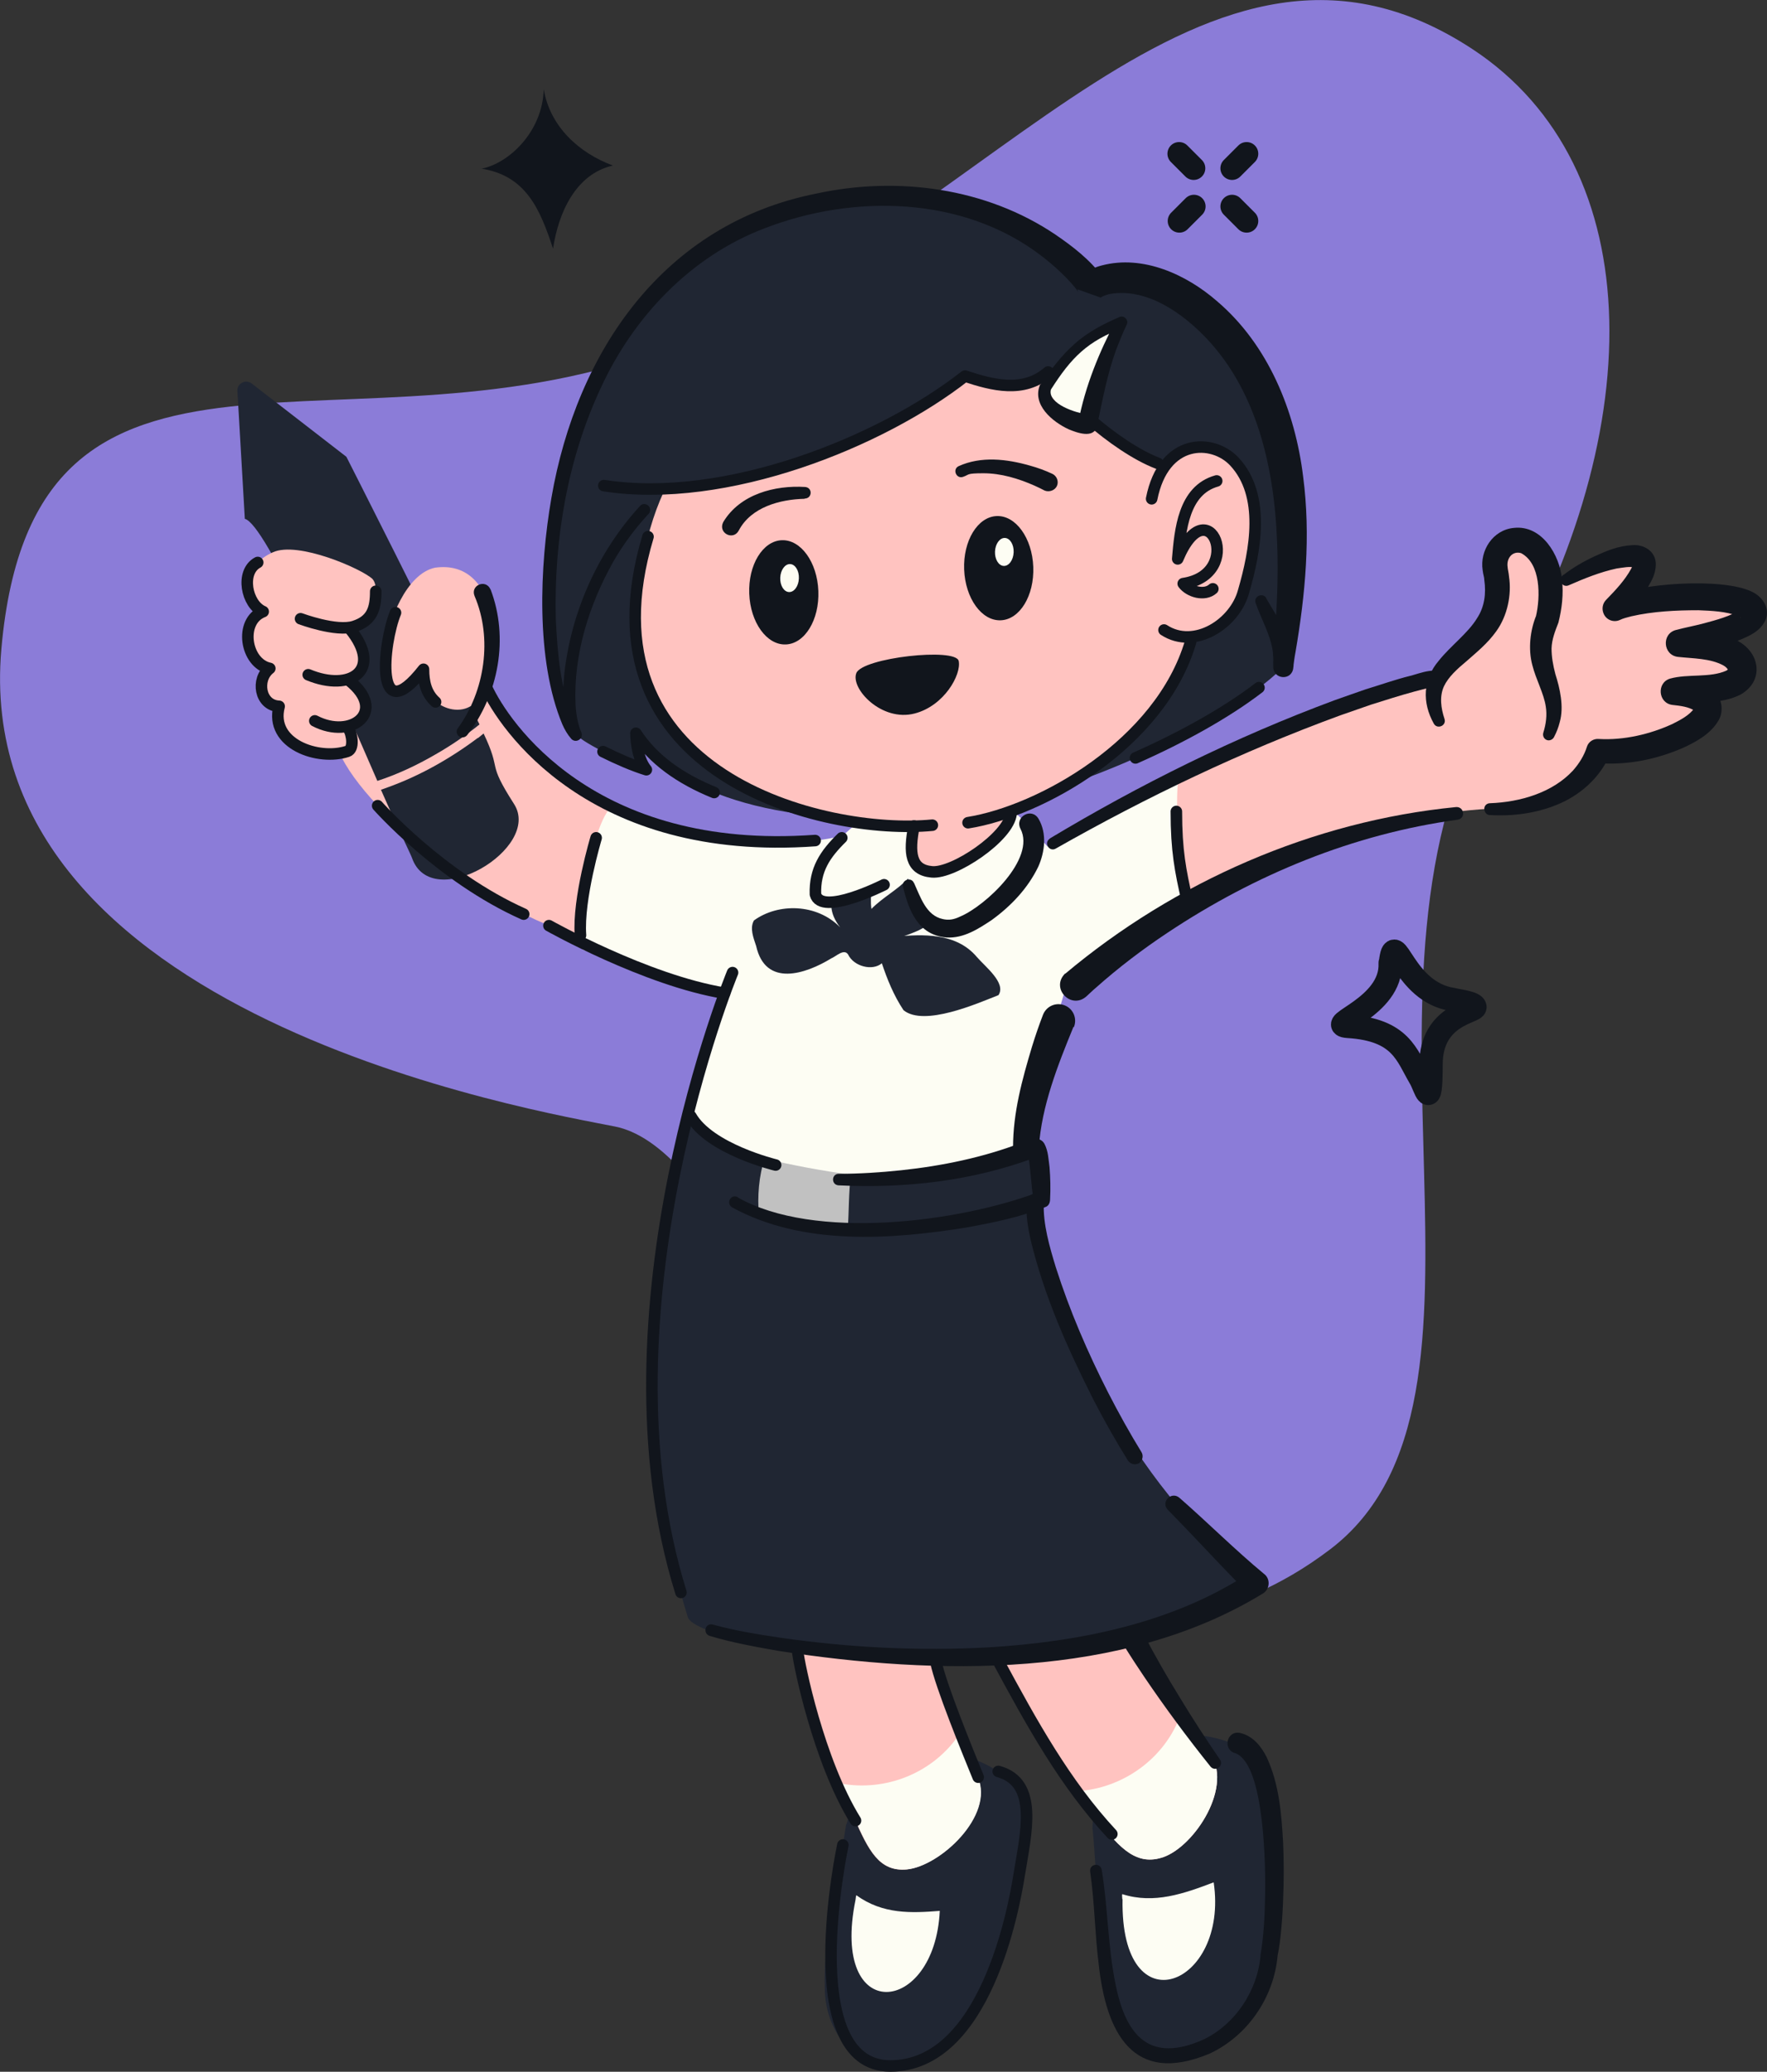 <?xml version="1.0" encoding="UTF-8"?>
<svg xmlns="http://www.w3.org/2000/svg" version="1.1" viewBox="0 0 643.8 754.7">
  <rect x="0" y="0" width="643.8" height="754.7" fill="#333333" stroke="none"/>
  <defs>
    <style>
      .cls-1 {
        fill: #ffc3c0;
      }

      .cls-2 {
        fill: #c1c1c1;
      }

      .cls-3 {
        fill: #fdfdf3;
      }

      .cls-4 {
        fill: #8b7cd8;
      }

      .cls-5 {
        fill: #202633;
      }

      .cls-6 {
        fill: #11151c;
      }

      .cls-7 {
        stroke-width: 4.2px;
      }

      .cls-7, .cls-8 {
        fill: none;
        stroke: #11151c;
        stroke-linecap: round;
        stroke-linejoin: round;
      }

      .cls-8 {
        stroke-width: 8.5px;
      }
    </style>
  </defs>
  <!-- Generator: Adobe Illustrator 28.7.5, SVG Export Plug-In . SVG Version: 1.2.0 Build 176)  -->
  <g>
    <g id="Layer_1">
      <g id="Layer_1-2" data-name="Layer_1">
        <g id="Layer_2">
          <path class="cls-4" d="M296.1,510.8c30.4,71.1,117.6,107.4,188.4,53.7,71.9-54.4-.3-209.6,60-310,57.2-95.2,57-193.8-8-236.6-97.6-64.1-173.4,61.3-290.4,107.7C129,172.2,12.3,102.1.5,236.4s196.5,168.5,223.7,174c31.9,6.5,59.5,73.7,72,100.4h-.1Z"/>
          <g id="Layer_1-2">
            <g>
              <g>
                <path class="cls-1" d="M536.2,247.3c6.9-12.6,23-27.8,34.6-36.1,17.2-10.4,43.1-16.4,17.9,10.2,8.3-4.2,42.5-6.6,49.1-.4,7,6.6-21.5,11.9-25.6,13,6.8.7,20.1.9,22.6,8.5,1.5,10.4-19.4,7.5-24.5,9.2,29.9,3.5-2.1,23.8-28,21.8-6.5,16.8-26.4,21.6-39.4,21.1-28.3-.9-12.8-50.2-6.7-47.4h0Z"/>
                <path class="cls-5" d="M209.8,267.6c3.7,3.6,17.3,10.2,25.7,12.7-2.8-3.4-3.7-9.1-3.8-13.3,17.2,26.5,63.1,33.8,106.2,30.5s105.7-31,129.8-54.6c-10.4-104.9-29.7-121.6-139.3-124.4-155.6-4.1-121.7,144.3-118.6,149.2h0Z"/>
                <path class="cls-5" d="M308.3,664.5c-3,19.7-8.4,39.8-7.8,60,.3,17.5,13.1,30.4,27.9,28.1,35.4-5.7,42.7-63.3,45.2-82.6,1.1-9.1.2-19-7.8-23.2-10.7-8-23.3-9.9-35.8-7.9-12.3,1.4-17.9,13.1-21.6,25.7h-.1Z"/>
                <g>
                  <path class="cls-1" d="M333.5,580.1c-2-10.4-43.6-7.4-44.1,9.2-.5,16.9,12.4,49.3,21.7,72.7,5.3,12.1,9.2,19.9,19.2,19,12-1.1,32-19.5,25.9-33.6-7.3-17-20.8-56.8-22.8-67.3h0Z"/>
                  <path class="cls-3" d="M356.3,647.4c-1.8-4.2-4-9.9-6.4-16.2-9.8,15-27.6,21.5-43.6,18.5,1.7,4.3,3.3,8.4,4.9,12.3,5.3,12.1,9.2,19.9,19.2,19,12-1.1,32-19.5,25.9-33.6h0Z"/>
                </g>
                <path class="cls-1" d="M247.1,303.6c-62.9-19.2-70.9-53.5-79.5-73.3-11.2-3.7-47.4,35-44,43.6,8.8,21.7,62.9,67.9,104.9,70.3,21.1,1.2,39.6-27.8,18.5-40.6h.1Z"/>
                <path class="cls-5" d="M174.1,268.8c-10,7.5-21.1,13.8-32.8,18-.8.3-1.6.6-2.5.9,6.1,13.9,10.9,23.6,11.3,24.8,7.1,20.5,47.5-3.5,37.2-19.6s-4.2-11.2-11.1-25.7c-.7.6-1.4,1.1-2.1,1.7h0Z"/>
                <path class="cls-5" d="M137.4,284.5c7.4-2.4,14.6-5.8,21.3-9.7,5.6-3.2,10.9-6.8,16-10.9-17.9-37.3-48.5-97.5-48.5-97.5l-34.5-26.7c-2.2-1.7-5.4,0-5.2,2.7l2.7,46.6c7.6,1.9,32.7,59.6,48.3,95.5h-.1Z"/>
                <path class="cls-3" d="M307.2,304.4c-27.5,6.7-55.6-1.4-82.5-10.8-7.6-2.7-17.4,50.9-12,52.5s56.8,21.9,77.7,15.1c33.7-11,52.7-48.8,16.7-56.8h0Z"/>
                <path class="cls-3" d="M244.9,427.6c-7,47.5,107.1,26,107.1,26,0,0,17.8,7.4,23.9-51.8,8.6-40,39.4-84-17.3-109-6.6-2.9-93.4-2.6-113.6,134.9h-.1Z"/>
                <path class="cls-5" d="M326.4,341.2c9.7-.9,22-1.5,29.5,7.4,3.1,3.6,10.8,9.5,7.9,13.9-7.6,3-27.1,11.6-34.6,5.5-3.6-5.4-6-11.4-7.9-17.1-3.4,2.9-10.2,1.2-12.3-3.2-1.5-2.3-4.5.8-6.1,1.4-9.3,5.7-24,10.7-27.4-4.5-1-3-2.4-6.5-.8-9.3,8.8-6.4,22.9-6.2,31.4,2.5-8.2-10.5.7-18.8,11-21.3,1.2,4.7-.3,9.8.4,14.6,4.1-4.2,9.6-7,13.6-11.3.7-.7.9-1.2,1.9-.6,3.4,3.8,7,8.4,8.9,13,.6,3-4.5,5.1-6.6,6.4-.8.5-8.4,3.7-8.8,2.7h-.1Z"/>
                <path class="cls-3" d="M327.6,291.5c-30.5,12.3-31.7,33.5-30.2,36,1.5,2.6,21.1-1.9,32.6-9.3,3.6,7.7,5.8,18.2,13.1,20.5,10.8,3.4,56.5-35.3,16.5-47.4-6-1.8-25-2.7-32,.2h0Z"/>
                <path class="cls-5" d="M398.1,666.4c1.9,19.8,1.4,40.6,6.9,60.1,4.5,16.9,20,26.4,33.8,20.5,33-14.1,26.2-71.7,23.9-91.1-1.1-9.1-4.4-18.5-13.2-20.6-12.3-5.1-25-4-36.7,1-11.6,4.3-14.2,17.1-14.8,30.1h.1Z"/>
                <g>
                  <path class="cls-1" d="M402.2,578.3c-4.4-9.6-44.1,3.3-40.6,19.6,3.6,16.5,23.9,44.9,38.6,65.3,8,10.5,14.2,16.6,23.7,13.3,11.4-4,25.9-26.1,16.6-38.4-11.2-14.7-33.9-50.2-38.3-59.8h0Z"/>
                  <path class="cls-3" d="M440.5,638.2c-2.8-3.7-6.3-8.6-10.1-14.2-5.9,16.9-21.6,27.5-37.9,28.5,2.6,3.7,5.2,7.3,7.7,10.7,8,10.5,14.2,16.6,23.7,13.3,11.4-4,25.9-26.1,16.6-38.4h0Z"/>
                </g>
                <path class="cls-3" d="M409,691.8c-.9,47.5,38.8,31.7,33.2-6.1-10.8,4.1-21.7,8-33.3,4.3-.1.3-.1.7,0,1.8h0Z"/>
                <path class="cls-5" d="M376.5,432.8c-51,19.9-111.1,3.5-129.9-15.8-.6,3.5-.7,7.1-1.8,10.6-10.5,36.7-12.2,103.9,5.8,161.5,3.7,12,144.5,34,207-13.5-39.5-28.5-74.2-89.1-81.1-142.8h0Z"/>
                <path class="cls-1" d="M433.8,233.8c13.8-47.2-18.2-93.4-63.9-105.8-32-8.7-127.4-5.4-136.7,84-7.9,75.9,70.1,92.5,99.8,89.1-1.9,9.8-1.3,16,6.5,16.7,7.8.8,28.2-12.8,28.9-21.3,8.8-2,54.5-25.2,65.4-62.6h0Z"/>
                <path class="cls-1" d="M176.6,251.9c6.8-14.9,4.9-48.3-18.1-45.1-20.5,4.3-28.2,67.7-3.6,37.1-3.4,11.6,13.6,20.6,20,9.8l1.7-1.8h0Z"/>
                <path class="cls-1" d="M135.7,210.9c-3.9-3.7-27.2-13.9-36.3-9.7-10,4.5-13.3,14.9-3.4,21.2-2.2-.4-4.3,5.2-4.6,6.8-1.9,6.1,1.2,11.4,5.5,15.5-3.5,1.4,1.5,9.7,3,11.4s1,1.4,1.2,3.8c-.3,13.8,32.6,24.7,26,4.3,9.1-2.1,7.2-14.1-.6-16.8,4.1,0,5.9-5.9,6.1-9.2.2-4.4-3.3-6.3-5.5-9.3,7.1,1.3,12.4-14.3,8.5-18.1h.1Z"/>
                <path class="cls-5" d="M378.8,437.4c-48.8,17.4-116.5,12.5-132.2-14.1-2.5-4.3,2.8-13.5,3.5-18,7.7,20,77,37.2,126.5,12.9.6,5,2.4,14.1,2.2,19.2h0Z"/>
                <path class="cls-2" d="M278.6,422.1c-2.1,6.1-2.7,13.9-2.1,20.4,3.1,4.3,26.6,6.1,32.4,5.5.4-6.7.3-13.5,1.1-20.1-10.7-1.4-20.9-3.4-31.5-5.8h.1Z"/>
                <path class="cls-3" d="M311.7,692.1c-9.3,45.8,28.9,42.3,30.7,4-10.4.8-20.7,1.3-30.4-5.7-.1.3-.2.6-.3,1.7h0Z"/>
                <path class="cls-1" d="M545.7,294.5c-35.5,1-88.8,17.3-116.7,39.5-3.3-6.1-17.5-41.4-13.1-43.8,42.7-23.5,86.7-36,110.5-43.8,15.8,4.3,26.9,19.4,28.2,35,1.2,9.1.8,11.8-8.8,13h-.1Z"/>
                <path class="cls-3" d="M429.1,285.5c-6.7,2.1-35.1,17.5-47.6,23-6.4,2.8-5.9,59.3,1.3,54.1,17.1-12.4,50.4-31.5,50.4-31.5,0,0-5.6-22.6-4.1-45.5h0Z"/>
                <path class="cls-1" d="M523.8,246.5c-.7-6.3,15.7-14.6,18.9-19.6,4.4-6.9,6.1-17.3,5.9-25.4-.2-9.9,14.9,5.1,14.6,13.1,1.4,9.7-3.2,19.1-1.7,28.7,3.9,7.9,6.4,16.3,5.1,25.4-6.1,41.6-50.9,25.8-42.8-22.2h0Z"/>
                <ellipse class="cls-6" cx="285.6" cy="215.8" rx="12.6" ry="19" transform="translate(-8.1 11.1) rotate(-2.2)"/>
                <ellipse class="cls-6" cx="363.9" cy="207" rx="12.6" ry="19" transform="translate(-7.7 14.1) rotate(-2.2)"/>
                <ellipse class="cls-3" cx="287.7" cy="210.5" rx="5.1" ry="3.4" transform="translate(65.8 489.6) rotate(-87.7)"/>
                <ellipse class="cls-3" cx="365.9" cy="201" rx="5.1" ry="3.4" transform="translate(150.4 558.6) rotate(-87.7)"/>
                <path class="cls-6" d="M333.3,259.9c10.7-2.8,17-14.1,16-19.1s-35.1-1.2-37.3,4.4c-2.2,5.6,9.2,17.9,21.3,14.7h0Z"/>
                <path class="cls-6" d="M293.2,181.7c-9,.2-19.5,3-24,11.5-2,3.9-7.7,1-5.7-3,6.1-10.2,18.8-13.5,29.9-12.8,2.8.3,2.5,4.3-.3,4.2h.1Z"/>
                <path class="cls-6" d="M349.3,169.8c8.2-3.7,17.5-2.6,25.9-.2,2.9.8,5.4,1.7,8.2,3,1.7.8,2.4,2.8,1.7,4.4s-2.8,2.4-4.5,1.7c-1.1-.6-2.4-1.2-3.7-1.8-5.9-2.6-12.2-4.5-18.6-4.5s-5,.5-7.4,1.3c-2.5.9-4-2.8-1.6-3.9h0Z"/>
                <path class="cls-5" d="M304.1,72.8c-117.9,18.3-112.1,174.5-94.3,194.8-7.4-17.4,2.1-63.9,32.6-89.1,38.8-1.4,78.6-17.6,109.1-41.5,10,3.3,21.3,6.3,30.3-1.5.5,4.7,23.2,27,40.1,33.4s41,43.8,45.7,74c-.1-17.1,1.7-105.8-29.6-129.7-17.2-13.1-33.6-14.1-40.2-8.8-.4-1.7-31.6-41.1-93.7-31.5h0Z"/>
                <path class="cls-3" d="M381,140.9c8.4-12.3,13.5-17.8,27.6-23.4-6.4,13-11.8,20.7-14.8,35.2-4.3.2-12-9.2-12.8-11.8h0Z"/>
                <path class="cls-1" d="M442.2,164c20,4.1,16.5,37,10.1,53.7-4.4,12.3-22.1,19.9-30.7,7.5-6.3-8.8-12-67.9,20.6-61.2Z"/>
              </g>
              <path class="cls-6" d="M569.7,209.4c3.5-2.7,7.3-4.9,11.4-6.8,4.4-2,8.4-3.7,13.5-4,4.2-.4,8.8,2.1,8.7,7.2-.2,3.5-1.4,5.5-2.9,8.1-2.6,4.1-5.5,7.4-8.5,10.7l-5.3-7.2c10.8-5,41.1-7.1,51.8-1.8,3.8,1.8,6.7,6.1,4.8,10.4-1.9,4-5.9,5.7-9.3,7.1-6,2.4-11.9,3.8-18,5.2-.8.2-1.7.4-2.3.6l-.8-9.8c7,.6,14.1.8,20.6,4.5,8.1,4.6,9.2,14.6.8,19.4-7,3.6-14.9,2.5-22.3,3.5l-.9-9.6c4.5.7,9.2,1.3,13.2,4.6,3.2,2.5,4,7.6,1.9,11-2.8,4.8-7.9,7.6-12.6,9.8-10,4.4-20.6,6.5-31.5,5.7l4.4-2.8c-3.6,8.3-10.9,14.6-19,17.9-7.8,3.2-16.2,4.3-24.6,3.8-1.2,0-2-1.1-2-2.3s1-2,2.1-2c10.9-.4,22.7-3.8,30.2-11.9,2.3-2.6,4.1-5.5,5.1-8.7.6-1.9,2.5-3,4.4-2.8,9,.5,18.6-1.7,26.8-5.5,3-1.5,6.2-3.2,8-5.8q0-.1,0,0v.8c0,.2.2.2,0,.2-2-1.4-5.2-1.8-8-2.1-5.3-.6-5.9-8.1-.9-9.6,6.5-1.8,14.5-.2,20.5-2.9.5-.3.6-.5.6-.4h0v-.4l.2.9c-.4-.9-.9-1.4-1.9-2-4.8-2.6-11-2.5-16.5-3.1s-6.1-8.4-.8-9.8c3.4-.9,6.7-1.5,10.1-2.4,4.5-1.2,10.1-2.7,13.3-5-.2.2-.4,1.5-.2,2,0,.2.2.4.2.6.2.3,0,.2.2.2l-.3-.2-.6-.3c-4.5-1.7-9.6-1.9-14.5-2.1-8.1,0-16.5.4-24.4,2.2-1.6.4-3.1.8-4.1,1.3-2.3,1.1-5,.1-6-2.2-.8-1.8-.4-3.8.9-5.1,3.5-3.6,6.8-7.1,9.1-11.3.4-.7.5-1.3.6-1.4,0,0,0,.2.2.5s.5.5.5.5c-1.6-.6-4.4,0-6.6.3-6,1.3-11.7,3.6-17.4,6.1-2.3,1.1-4.2-2.1-2.2-3.6h0l.2-.2h0Z"/>
              <path class="cls-7" d="M266.9,354.3s-50.8,123.1-18.8,225.8"/>
              <path class="cls-7" d="M251.7,406.6c6.8,12,30.9,17.8,30.9,17.8"/>
              <path class="cls-6" d="M268.8,436.2c27.9,15.8,80.3,9.1,109.5-1.9l-1.7,2.9c-1-5.7-1-11.4-2.1-17,0,0,0-.2.1,0h0l.2.3c.8.9,2.3,1.3,3.5.7h0l-.7.3c-23,8.7-47.7,11.5-72.1,10.3-2.7-.2-2.6-4.2.1-4.2,7.5,0,15.2-.5,22.8-1.3,15-1.6,30-4.7,44-10.1l2.6-1c1.3-.6,2.7-.8,4,0,.8.4,1.1.8,1.5,1.4,1.5,2.8,1.5,5.9,1.9,8.6.3,3.9.4,7.8.2,11.6,0,1.3-.5,2.5-1.7,2.9-9.2,3.7-18.7,5.6-28.4,7.4-27.9,4.5-60.1,6.8-85.8-7.3-2.3-1.5-.4-5,2.1-3.7h0Z"/>
              <path class="cls-6" d="M391.1,374.1c-5.7,13.9-11.6,28.8-12.6,43.9-.4,6.1-9.2,6-9.4,0,0-12.7,3.3-24.7,6.9-36.7,1.2-3.9,2.5-7.7,4-11.6,1.2-3.1,4.6-4.7,7.8-3.5,3.3,1.2,4.8,5,3.4,8.1h0v-.2Z"/>
              <path class="cls-6" d="M380.3,438.3c-.3,7.6,2.1,15.9,4.4,23.4,5,15.7,11.6,31,19.1,45.7,3.8,7.4,7.8,14.6,12.1,21.6.8,1.3.4,3.1-.9,4-1.3.8-3.1.4-4-.9-4.5-7.2-8.6-14.5-12.5-22-9.5-18.8-18.2-38.2-23.1-58.9-.9-4.2-1.6-8.5-1.4-13.3,0-1.8,1.6-3.1,3.3-3,1.8,0,3.2,1.7,3,3.5h0Z"/>
              <path class="cls-6" d="M259.7,591.8c8,2.2,16.5,3.6,24.7,4.8,25,3.6,50.5,4.9,75.8,3.5,33-2,67.2-8.8,95-27.1l-.4,7.2c-1.5-1.3-2.7-2.6-4-3.8-8.3-8.5-17-18-25.3-26.4-2.7-2.8,1.2-6.9,4.2-4.4,10.2,8.9,20.4,19.1,30.8,27.7,2.5,1.8,2.2,5.7-.4,7.2-51.1,31.3-119.1,29.8-176.4,20.9-8.5-1.5-16.9-3-25.2-5.5-2.5-.9-1.6-4.8,1.2-4.1h0Z"/>
              <path class="cls-7" d="M137.6,293.5s22.9,26,53.2,39.5"/>
              <path class="cls-6" d="M178.7,214.6c6.8,17.7,3,38.4-8.5,53.2-.7.9-2.1,1.1-3,.4s-1.1-2-.4-2.9c9.9-13.6,12.7-32.8,6.1-48.2-1.6-3.9,4.1-6.3,5.8-2.4h0Z"/>
              <path class="cls-7" d="M177.3,250.5c6.2,13.5,38,61.6,119.7,55.7"/>
              <path class="cls-7" d="M93.9,204.9c-6.4,3.4-4.1,15.3,2,17.9-8.9,3.4-6.5,18.9,2.4,20.7-5.1,3.9-3.7,13.5,3.4,13.8-3.6,13.8,14.4,19.9,24.9,16.4,2.5-.8,1.7-6.3.4-8.2"/>
              <path class="cls-7" d="M290.6,601.3c.4,4.6,7.6,40.1,21.1,61.9"/>
              <path class="cls-7" d="M341,605.4c1.7,8.5,11.6,32.7,15.4,42"/>
              <path class="cls-7" d="M363.7,645.3c14.8,4,10.1,22.4,7.6,37.9-1.9,11.9-12.3,69.4-46.9,69.4s-17.3-80.5-17.3-80.5"/>
              <path class="cls-7" d="M200,337.2s35.3,19.9,64,24.6"/>
              <path class="cls-7" d="M114.7,262.6c13.4,7,26.7-3.4,12.5-14.7"/>
              <path class="cls-7" d="M112.3,245.8c15.3,6.4,27.5-1.6,15.2-16.7"/>
              <path class="cls-7" d="M109.5,225.4s13.1,4.9,19.5,2.8c6.6-2.1,7.9-6.5,7.9-12.8"/>
              <path class="cls-7" d="M144.1,223.2c-4.6,11.2-7.8,43.5,10.2,20.6,0,4.5.9,8.8,4.4,11.9"/>
              <path class="cls-7" d="M306.7,305.2c-6.1,6-9.9,11.6-9.6,20.6,2.1,8.1,25-3.5,25-3.5"/>
              <path class="cls-6" d="M333,321.6c2.4,5.2,4.4,11.9,10.5,13.2,2.2.5,4,.2,6.3-.9,9.3-3.9,27.7-21.1,22-32-2.2-4.4,4.1-7.9,6.6-3.6,3.1,5.3,2.3,12-.1,17.4-3.8,7.9-9.9,14.3-16.9,19.4-4.8,3.2-10.3,6.8-16.5,6.4-10.4-.8-13.8-9.8-15.9-18.5-.6-2.5,3.1-3.7,4-1.3h0Z"/>
              <path class="cls-6" d="M382.4,305.5c33-19.8,67.7-37,103.8-50.4,1.6-.6,10-3.5,11.4-4,5.3-1.6,10.9-3.6,16.2-4.9,2.7-.6,11.7-4.4,11.5.9,0,.6-.4,1.1-.9,1.5-1.3,1.1-2.8,1.7-4.4,2.1l-4.6,1.2c-5.2,1.4-10.8,3.2-15.9,4.8-1.4.5-9.7,3.4-11.2,3.9-35.8,13.1-70.5,29.7-103.6,48.5-2.3,1.4-4.6-2-2.2-3.6h0Z"/>
              <path class="cls-6" d="M388,354.8c40-33.6,90.4-55.7,142.5-60.8,3-.2,3.6,4.1.6,4.6-19,2.6-37.5,7.6-55.2,14.6s-34.6,16-50.4,26.5c-9.2,6.1-18,12.8-26.2,20.1-1.2,1-2.4,2.2-3.4,3.1-5.6,5.1-13.3-2.9-7.8-8.3h0v.2h0Z"/>
              <path class="cls-6" d="M522.4,263.6c-4.3-7.7-4-16.1,1.8-22.9,4.3-5.4,10.6-10,13.9-15.4,2.8-4.2,3.4-9.1,2.7-14,0-1.1-.4-1.8-.6-3.6-1.1-7.1,3.7-14.7,11.4-15.4,10.2-1.1,16.7,9.9,17.5,18.7.6,5.4,0,10.7-1.3,15.8-1.2,3.1-2.4,6.1-2.5,9.4,0,3,.5,6,1.4,9.4,1.6,5,3.2,11.8,1.6,17.4-.5,2-1.2,3.8-2.1,5.5-.5,1-1.8,1.5-2.8,1s-1.4-1.6-1.1-2.6c1-3.2,1.4-6.4.9-9.5-.7-4.8-3.6-9.9-4.9-15.1-1.6-5.9-.8-12.8,1.5-18.3l-.2.6c1.7-7.3,1.8-19.3-5.4-23.1-3.1-.9-5.4,1.8-4.9,5.1,0,.6.4,2.1.5,3.4,1,6.8-.6,14.3-4.6,19.9-3.2,4.5-7.2,7.7-10.7,10.8-3.6,3-6.8,5.9-8.4,9.3-1.7,3.7-1.1,8,.2,11.9.8,2.5-2.7,3.9-3.9,1.7h0Z"/>
              <path class="cls-7" d="M443.3,175.2c-12.1,3.4-13.3,17.9-14.2,28.4,11.2-26.7,24.8,5.6,2,9,2.2,3,7.8,4.6,10.8,1.9"/>
              <path class="cls-7" d="M363.7,605.1c12.2,22.6,24.3,44.6,41.4,63"/>
              <path class="cls-6" d="M416.8,595.5c4.1,7.8,8.5,15.5,13.2,23.1,4.6,7.6,9.5,15.1,14.5,22.4,1.5,2.2-1.6,4.6-3.4,2.6-8.5-10.6-16.5-21.4-24.1-32.6-2.5-3.7-5-7.5-7.4-11.4-2.9-4.9,4.4-9.1,7.2-4.1h0Z"/>
              <path class="cls-6" d="M401.4,681.1c2.3,14,2.2,28.1,5.1,42,3.8,18.8,12.6,28.5,31.9,19.9,11.8-5.6,20-18.2,20.9-31.1,1.1-6.5,1.5-13.5,1.6-20.1.3-10.8,0-48.9-10.7-53.1-4.9-1.2-3.3-8.5,1.7-7.4,4.7,1.1,7.7,5,9.6,8.8,4.6,9.9,5.4,20.7,6,31.2.3,6.9.3,13.8,0,20.6-.2,6.4-.9,15.5-2,20.4-1.3,15.3-11,29.4-24.8,35.8-28.1,11.8-37.7-7.9-40.4-32.6-1.4-11.2-1.5-22.6-3.1-33.7-.4-2.8,3.6-3.5,4.2-.7h0Z"/>
              <path class="cls-7" d="M217.2,305.2s-6.7,22.3-5.7,35.5"/>
              <path class="cls-7" d="M428.6,295.6c0,14.3,1.5,21.7,3.9,32.3"/>
              <path class="cls-7" d="M419.6,181.7c4.4-22.2,22.2-22,30.1-13.6,11.5,12.3,7.7,32.5,3.4,47.3-3.1,11.7-17.8,21.4-29,14.1"/>
              <path class="cls-6" d="M461.3,217.9c4.5,7.7,10,15.6,10,24.9h-7.4c-.1-2,.2-4.2.2-6.1,1-13.1,1.8-26.3,1.2-39.4-1.1-28.7-8.2-58.7-30.1-78.3-8.5-7.6-19.5-13.9-30.9-11.9-1.3.3-2.5.8-3.3,1.3l-8.4-3c0,.5.4,1.2.4,1.1-3-4.3-8.8-9.7-13.7-13.4-28.4-21.7-68.3-22.5-100.8-9.9-26.8,10.2-47.7,32.2-59.6,58.1-12.2,26.1-17.1,55.4-16.4,84.1.6,12.4,1.6,25.2,6.4,36.7.7,1.5,1.6,3,2.5,4.1l-3.7,2.3c-2.9-7.5-2.8-15.3-2.1-23,2.5-22.6,12.2-44.4,27.6-61.2.8-.9,2.1-.9,3-.1s.9,2.2.1,3c-4.9,5.3-9.3,11.2-12.9,17.5-8.8,15.7-14.5,33.8-13.7,51.9.2,3.6.8,7.1,2.1,10.2.5,1.1,0,2.4-1.2,2.9-.9.4-1.9.1-2.5-.6-1.4-1.6-2.4-3.4-3.2-5.2-9.8-23.4-8.3-57.8-4-82.5,9.2-53.4,40.9-99.9,96.6-110.9,29.5-6.4,61.8-2.1,87.1,15,6.3,4.3,12.5,9.1,17.1,15.3.5.6.9,1.5,1.1,2.4l-8.4-3c2.2-1.8,4.6-2.9,7-3.5,15.1-4,31,3.4,42,13,18.7,15.9,28.5,40.1,31.4,64,2.8,21.4.8,42.9-2.8,63.9-.3,1.5-.7,4.3-.8,5.7-.5,4.8-7.4,4.3-7.3-.5.1-1.9,0-3.8-.2-5.7-.9-6.1-4.2-11.6-6.2-17.4-.9-2.5,2.6-4,3.9-1.8h-.1Z"/>
              <path class="cls-7" d="M397.1,152.7c7.6,6.6,16.9,13.1,24.8,16.1"/>
              <path class="cls-7" d="M220,176.9c44.4,6.9,101-15.9,131.6-39.9,10,3.3,21.3,6.3,30.3-1.5"/>
              <path class="cls-7" d="M413.7,276.1c17.4-7.7,33.4-16.7,45-25.6"/>
              <path class="cls-7" d="M219.7,273.8c5.2,2.6,11.2,5.2,15.8,6.6-2.8-3.4-3.7-9.1-3.8-13.3,6.2,9.6,16.2,16.6,28.5,21.6"/>
              <path class="cls-7" d="M333,300.9c-1.9,9.8-1.3,16,6.5,16.7,7.8.8,28.2-12.8,28.9-21.3"/>
              <path class="cls-7" d="M352.7,299.7c26.4-4.2,70.1-28.6,81.1-65.9"/>
              <path class="cls-7" d="M236.1,195.5c-26.2,87.1,64.4,108.9,103.6,105.1"/>
              <path class="cls-6" d="M379.2,139.9c3.7-5.2,7.5-10.4,12.3-14.6,2.4-2.2,5.1-4,7.8-5.6,2.8-1.6,5.6-2.9,8.5-4.2,1.7-.8,3.6,1.1,2.7,2.8-1.4,2.9-2.6,5.9-3.8,9-3.3,9-5,18.4-7,27.9-1.1,4.8-7.4,2.4-10.3,1.2-5.9-2.7-13.6-9-10.4-16.4h.2,0ZM382.9,141.9c-1.4,5.2,9.4,8.7,13.3,9l-3.3,2.8c2.5-13.1,7.6-25.5,13.8-37.2l2.7,2.9c-13.2,4.8-19.1,10.9-26.5,22.5h0Z"/>
              <path class="cls-8" d="M506.6,350.7c1.7-13.9,4.4,10.8,22.8,13.4,1.2.4,7.8,1.1,8,2.7.3,1.9-16,2.8-16,20.9s-2,8.3-4,5c-4.9-8.3-6.9-17.6-26.2-18.8-9.2-.6,16.1-6.9,15.3-23.1h.1Z"/>
              <g>
                <path class="cls-8" d="M429.7,80.5l5.1-5.1.2-.2"/>
                <path class="cls-8" d="M448.9,61.3l5.1-5.1.2-.2"/>
                <path class="cls-8" d="M454.2,80.5l-5.1-5.1-.2-.2"/>
                <path class="cls-8" d="M434.9,61.3l-5.1-5.1-.2-.2"/>
              </g>
              <path class="cls-6" d="M175.2,61.4c16.5,2.5,21.6,14.9,26.3,29.2,1.9-12.8,8.1-27.2,21.8-30.3-12.4-4.6-22.9-14.2-25.2-27.8-.4,15.6-12.9,27.2-22.9,29h0Z"/>
            </g>
          </g>
        </g>
      </g>
    </g>
  </g>
</svg>